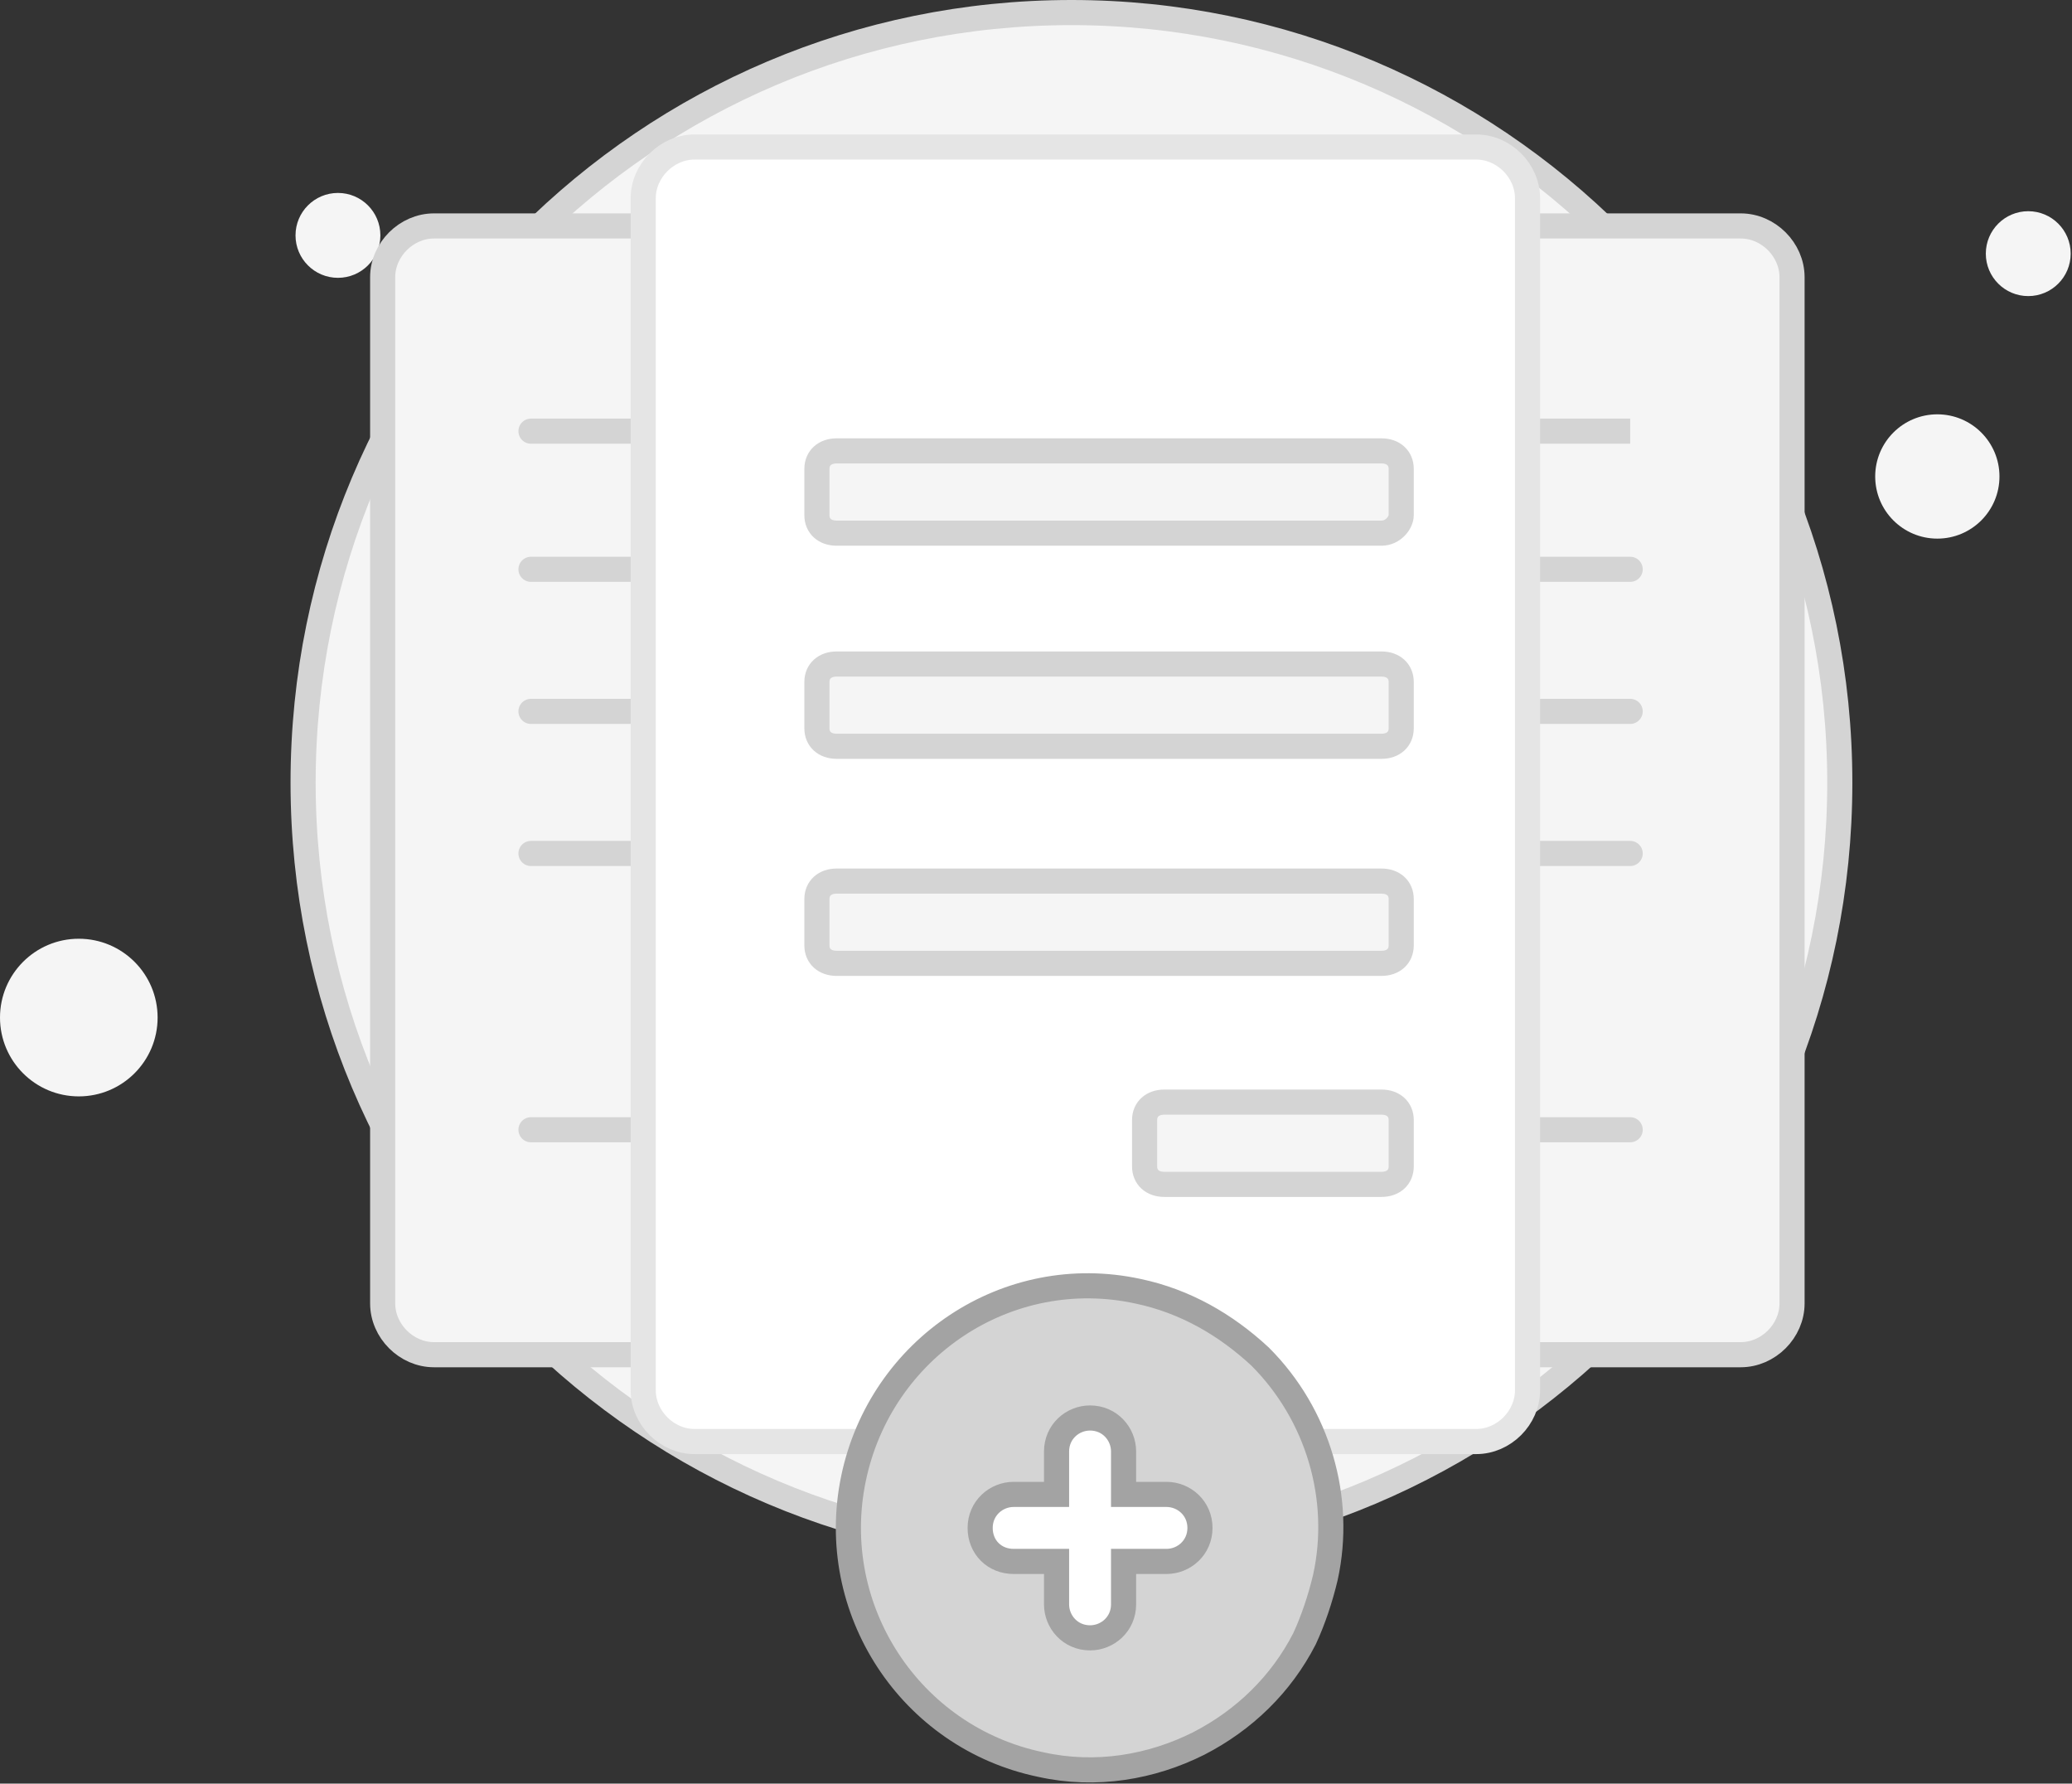 <svg width="165" height="142" viewBox="0 0 165 142" fill="none" xmlns="http://www.w3.org/2000/svg">
<rect x="0" y="0" width="165" height="142" fill="#333333" stroke="none"/>
<path d="M85.323 123.613C119.114 123.613 146.509 96.218 146.509 62.307C146.509 28.395 118.993 1 85.323 1C51.532 1 24.137 28.395 24.137 62.307C24.137 96.218 51.532 123.613 85.323 123.613Z" fill="#f5f5f5" stroke="#d4d4d4" stroke-width="2" stroke-miterlimit="10"/>
<path d="M154.276 42.882C157.009 42.882 159.224 40.667 159.224 37.934C159.224 35.202 157.009 32.986 154.276 32.986C151.543 32.986 149.328 35.202 149.328 37.934C149.328 40.667 151.543 42.882 154.276 42.882Z" fill="#f5f5f5"/>
<path d="M161.516 23.573C163.383 23.573 164.895 22.06 164.895 20.194C164.895 18.328 163.383 16.815 161.516 16.815C159.65 16.815 158.137 18.328 158.137 20.194C158.137 22.06 159.65 23.573 161.516 23.573Z" fill="#f5f5f5"/>
<path d="M26.912 22.119C28.779 22.119 30.291 20.606 30.291 18.74C30.291 16.874 28.779 15.361 26.912 15.361C25.046 15.361 23.533 16.874 23.533 18.74C23.533 20.606 25.046 22.119 26.912 22.119Z" fill="#f5f5f5"/>
<path d="M6.275 87.288C9.741 87.288 12.551 84.478 12.551 81.013C12.551 77.547 9.741 74.737 6.275 74.737C2.81 74.737 0 77.547 0 81.013C0 84.478 2.81 87.288 6.275 87.288Z" fill="#f5f5f5"/>
<path d="M121.099 107.854H138.619C140.82 107.854 142.706 105.969 142.706 103.769V22.073C142.706 19.873 140.82 17.988 138.619 17.988H121.643" fill="#f5f5f5" stroke="#d4d4d4" stroke-width="2" stroke-miterlimit="10"/>
<path d="M51.536 107.854H34.56C32.359 107.854 30.473 105.969 30.473 103.769V22.073C30.473 19.873 32.359 17.988 34.56 17.988H51.186" fill="#f5f5f5" stroke="#d4d4d4" stroke-width="2" stroke-miterlimit="10"/>
<path d="M42.283 34.327H50.771" stroke="#d4d4d4" stroke-width="2" stroke-miterlimit="10" stroke-linecap="round"/>
<path d="M42.283 45.325H50.771" stroke="#d4d4d4" stroke-width="2" stroke-miterlimit="10" stroke-linecap="round"/>
<path d="M42.283 56.636H50.771" stroke="#d4d4d4" stroke-width="2" stroke-miterlimit="10" stroke-linecap="round"/>
<path d="M42.283 67.948H50.771" stroke="#d4d4d4" stroke-width="2" stroke-miterlimit="10" stroke-linecap="round"/>
<path d="M42.283 89.944H50.771" stroke="#d4d4d4" stroke-width="2" stroke-miterlimit="10" stroke-linecap="round"/>
<path d="M129.816 34.327H121.643" stroke="#d4d4d4" stroke-width="2" stroke-miterlimit="10"/>
<path d="M129.816 45.325H121.643" stroke="#d4d4d4" stroke-width="2" stroke-miterlimit="10" stroke-linecap="round"/>
<path d="M129.816 56.636H121.643" stroke="#d4d4d4" stroke-width="2" stroke-miterlimit="10" stroke-linecap="round"/>
<path d="M129.816 67.948H121.643" stroke="#d4d4d4" stroke-width="2" stroke-miterlimit="10" stroke-linecap="round"/>
<path d="M129.816 89.944H121.643" stroke="#d4d4d4" stroke-width="2" stroke-miterlimit="10" stroke-linecap="round"/>
<path d="M117.556 114.767H55.309C53.108 114.767 51.222 112.881 51.222 110.682V15.788C51.222 13.589 53.108 11.704 55.309 11.704H117.556C119.756 11.704 121.643 13.589 121.643 15.788V110.682C121.643 112.881 119.756 114.767 117.556 114.767Z" fill="white" stroke="#e5e5e5" stroke-width="2" stroke-miterlimit="10"/>
<path d="M110.01 42.447H66.626C65.683 42.447 65.054 41.877 65.054 41.023V37.322C65.054 36.468 65.683 35.898 66.626 35.898H110.01C110.954 35.898 111.582 36.468 111.582 37.322V41.023C111.582 41.593 110.954 42.447 110.01 42.447Z" fill="#f5f5f5" stroke="#d4d4d4" stroke-width="2" stroke-miterlimit="10"/>
<path d="M110.01 59.415H66.626C65.683 59.415 65.054 58.845 65.054 57.991V54.289C65.054 53.435 65.683 52.866 66.626 52.866H110.01C110.954 52.866 111.582 53.435 111.582 54.289V57.991C111.582 58.845 110.954 59.415 110.01 59.415Z" fill="#f5f5f5" stroke="#d4d4d4" stroke-width="2" stroke-miterlimit="10"/>
<path d="M110.01 76.696H66.626C65.683 76.696 65.054 76.127 65.054 75.273V71.571C65.054 70.717 65.683 70.148 66.626 70.148H110.01C110.954 70.148 111.582 70.717 111.582 71.571V75.273C111.582 76.127 110.954 76.696 110.01 76.696Z" fill="#f5f5f5" stroke="#d4d4d4" stroke-width="2" stroke-miterlimit="10"/>
<path d="M110.011 94.293H92.72C91.777 94.293 91.148 93.723 91.148 92.869V89.167C91.148 88.313 91.777 87.744 92.72 87.744H110.011C110.954 87.744 111.583 88.313 111.583 89.167V92.869C111.583 93.723 110.954 94.293 110.011 94.293Z" fill="#f5f5f5" stroke="#d4d4d4" stroke-width="2" stroke-miterlimit="10"/>
<path d="M105.548 125.569C105.155 127.237 104.566 129.003 103.879 130.475C102.015 134.106 99.071 136.952 95.441 138.816C91.712 140.681 87.296 141.466 82.88 140.484C72.479 138.326 65.806 128.12 67.965 117.719C70.124 107.317 80.231 100.546 90.632 102.803C94.361 103.588 97.599 105.453 100.347 108.004C104.959 112.616 106.921 119.289 105.548 125.569Z" fill="#d4d4d4" stroke="#a3a3a3" stroke-width="2" stroke-miterlimit="10"/>
<path d="M92.889 118.976H89.474V115.56C89.474 114.163 88.377 112.892 86.805 112.892C85.409 112.892 84.137 113.988 84.137 115.56V118.976H80.721C79.325 118.976 78.053 120.072 78.053 121.644C78.053 122.374 78.313 123.054 78.812 123.553C79.312 124.052 79.991 124.312 80.721 124.312H84.137V127.728C84.137 129.124 85.234 130.396 86.805 130.396C88.202 130.396 89.474 129.299 89.474 127.728V124.312H92.889C94.286 124.312 95.557 123.215 95.557 121.644C95.557 120.072 94.286 118.976 92.889 118.976Z" fill="white" stroke="#a3a3a3" stroke-width="2"/>
</svg>

